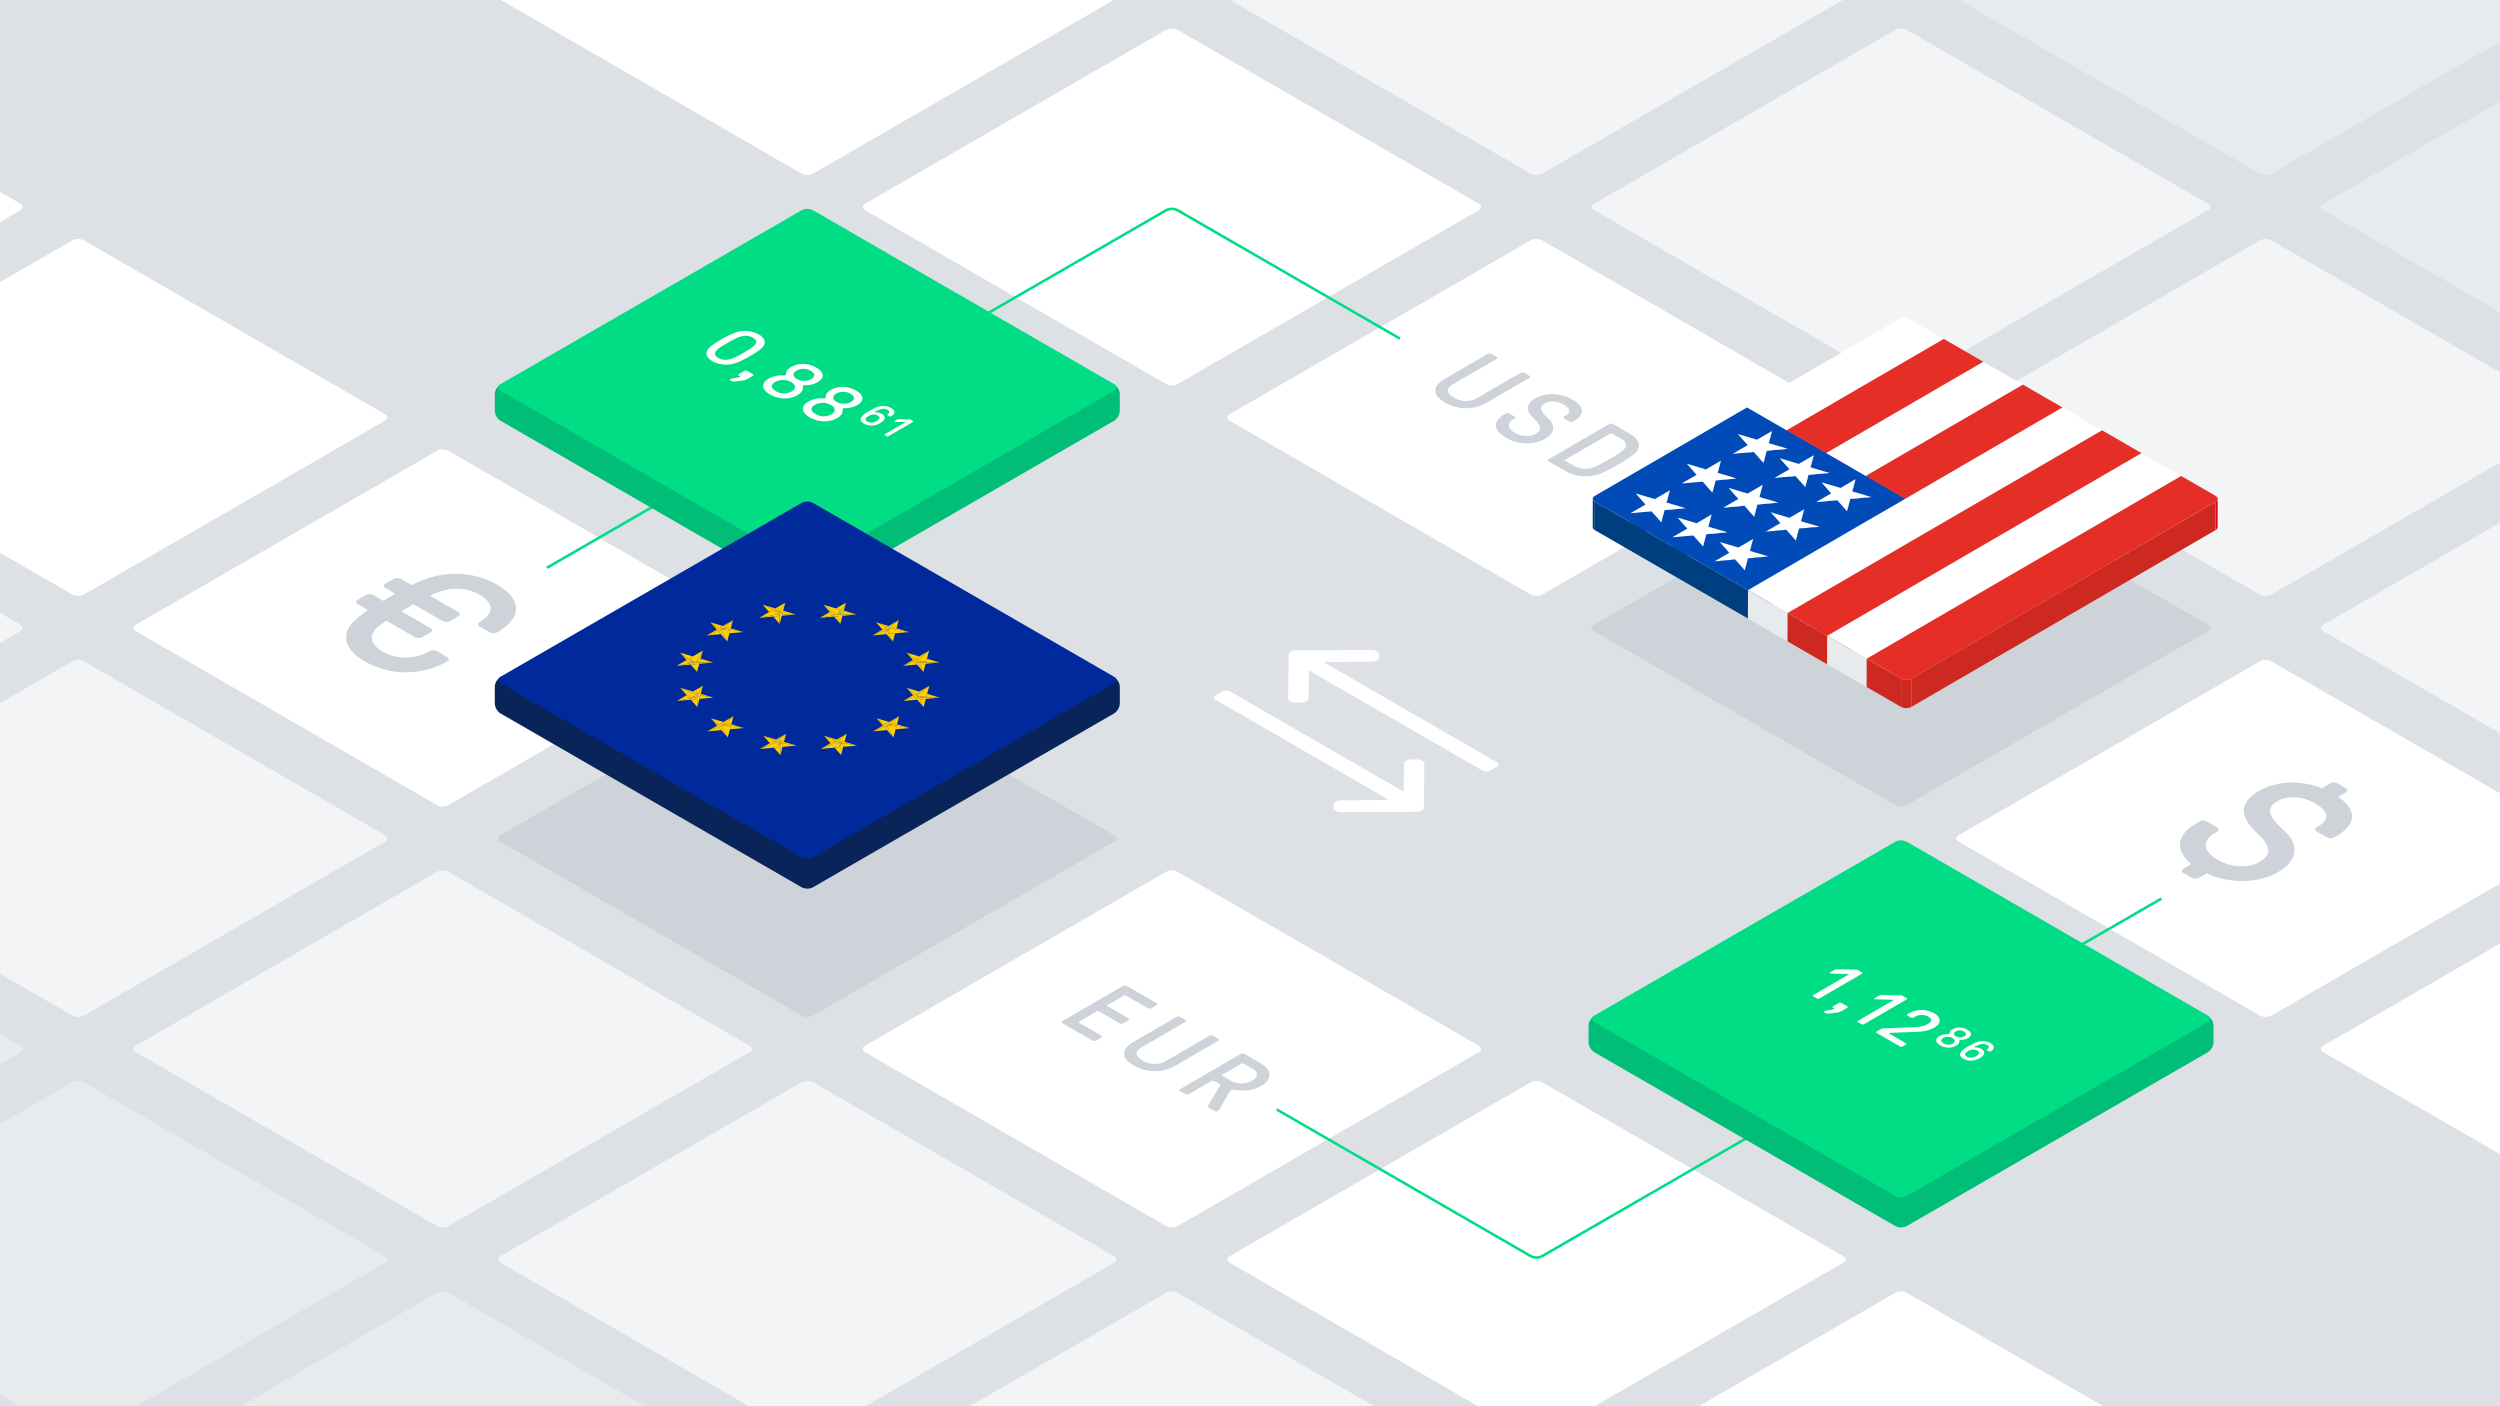 <svg xmlns="http://www.w3.org/2000/svg" xmlns:xlink="http://www.w3.org/1999/xlink" viewBox="0 0 1920 1080" xmlns:v="https://vecta.io/nano"><style><![CDATA[.M{isolation:isolate}.S{fill:#fff}.T{fill:#004bb7}.U{fill:#e8ebee}.V{fill:#e52f26}.W{fill:#dd001d}.X{fill:#cdd3d9}.Y{fill:#ffce00}.Z{fill:#ce2921}]]></style><path d="M0 0h1920v1080H0z" fill="#dde1e5"/><path d="M944.33 323.107c-2.381-1.375-2.381-3.625 0-5l231.34-133.564a9.606 9.606 0 0 1 8.66 0l231.34 133.564c2.382 1.375 2.382 3.625 0 5l-231.34 133.564a9.606 9.606 0 0 1-8.66 0zm-280-161.658c-2.381-1.375-2.381-3.625 0-5L895.67 22.885a9.606 9.606 0 0 1 8.66 0l231.34 133.564c2.382 1.375 2.382 3.625 0 5L904.33 295.013a9.606 9.606 0 0 1-8.66 0zM384.33-.209c-2.381-1.375-2.381-3.625 0-5l231.34-133.564a9.606 9.606 0 0 1 8.66 0L855.67-5.209c2.382 1.375 2.382 3.625 0 5L624.33 133.355a9.606 9.606 0 0 1-8.66 0z" class="S"/><path d="M1224.33,484.765c-2.381-1.375-2.381-3.625,0-5L1455.67,346.2a9.606,9.606,0,0,1,8.66,0l231.34,133.564c2.382,1.375,2.382,3.625,0,5L1464.33,618.329a9.606,9.606,0,0,1-8.66,0Z" class="X"/><path d="M1504.33 646.423c-2.381-1.375-2.381-3.625 0-5l231.34-133.564a9.606 9.606 0 0 1 8.66 0l231.34 133.564c2.382 1.375 2.382 3.625 0 5l-231.34 133.564a9.606 9.606 0 0 1-8.66 0zm280 161.658c-2.381-1.375-2.381-3.625 0-5l231.34-133.564a9.606 9.606 0 0 1 8.66 0l231.34 133.564c2.382 1.375 2.382 3.625 0 5l-231.34 133.564a9.606 9.606 0 0 1-8.66 0z" class="S"/><path d="M1504.33 323.107c-2.381-1.375-2.381-3.625 0-5l231.34-133.564a9.606 9.606 0 0 1 8.66 0l231.34 133.564c2.382 1.375 2.382 3.625 0 5l-231.34 133.564a9.606 9.606 0 0 1-8.66 0zm-280-161.658c-2.381-1.375-2.381-3.625 0-5l231.34-133.564a9.606 9.606 0 0 1 8.66 0l231.34 133.564c2.382 1.375 2.382 3.625 0 5l-231.34 133.564a9.606 9.606 0 0 1-8.66 0zM944.33-.209c-2.381-1.375-2.381-3.625 0-5l231.34-133.564a9.606 9.606 0 0 1 8.66 0L1415.67-5.209c2.382 1.375 2.382 3.625 0 5l-231.34 133.564a9.606 9.606 0 0 1-8.66 0zm840 484.974c-2.381-1.375-2.381-3.625 0-5L2015.67 346.2a9.606 9.606 0 0 1 8.66 0l231.34 133.564c2.382 1.375 2.382 3.625 0 5l-231.34 133.565a9.606 9.606 0 0 1-8.66 0z" fill="#f3f4f6"/><path d="M1784.33 161.449c-2.381-1.375-2.381-3.625 0-5l231.34-133.564a9.606 9.606 0 0 1 8.66 0l231.34 133.564c2.382 1.375 2.382 3.625 0 5l-231.34 133.564a9.606 9.606 0 0 1-8.66 0zm-280-161.658c-2.381-1.375-2.381-3.625 0-5l231.34-133.564a9.606 9.606 0 0 1 8.66 0L1975.67-5.209c2.382 1.375 2.382 3.625 0 5l-231.34 133.564a9.606 9.606 0 0 1-8.66 0z" class="U"/><path d="M384.33,646.423c-2.381-1.375-2.381-3.625,0-5L615.67,507.859a9.606,9.606,0,0,1,8.66,0L855.67,641.423c2.382,1.375,2.382,3.625,0,5L624.33,779.987a9.606,9.606,0,0,1-8.66,0Z" class="X"/><path d="M104.33 484.765c-2.381-1.375-2.381-3.625 0-5L335.67 346.2a9.606 9.606 0 0 1 8.66 0l231.34 133.565c2.382 1.375 2.382 3.625 0 5L344.33 618.329a9.606 9.606 0 0 1-8.66 0zm-280-161.658c-2.381-1.375-2.381-3.625 0-5L55.67 184.543a9.606 9.606 0 0 1 8.66 0l231.34 133.564c2.382 1.375 2.382 3.625 0 5L64.33 456.671a9.606 9.606 0 0 1-8.66 0zm-280-161.658c-2.381-1.375-2.381-3.625 0-5l231.34-133.564a9.606 9.606 0 0 1 8.66 0L15.67 156.449c2.382 1.375 2.382 3.625 0 5l-231.34 133.564a9.606 9.606 0 0 1-8.66 0zm1120 646.632c-2.381-1.375-2.381-3.625 0-5l231.34-133.564a9.606 9.606 0 0 1 8.66 0l231.34 133.564c2.382 1.375 2.382 3.625 0 5L904.33 941.645a9.606 9.606 0 0 1-8.66 0zm280 161.658c-2.381-1.375-2.381-3.625 0-5l231.34-133.564a9.606 9.606 0 0 1 8.66 0l231.34 133.564c2.382 1.375 2.382 3.625 0 5L1184.33 1103.3a9.606 9.606 0 0 1-8.66 0zm280 161.661c-2.381-1.375-2.381-3.625 0-5l231.34-133.564a9.606 9.606 0 0 1 8.66 0l231.34 133.564c2.382 1.375 2.382 3.625 0 5l-231.34 133.564a9.606 9.606 0 0 1-8.66 0z" class="S"/><path d="M104.33 808.081c-2.381-1.375-2.381-3.625 0-5l231.34-133.564a9.606 9.606 0 0 1 8.66 0l231.34 133.564c2.382 1.375 2.382 3.625 0 5L344.33 941.645a9.606 9.606 0 0 1-8.66 0zm-280-161.658c-2.381-1.375-2.381-3.625 0-5L55.67 507.859a9.606 9.606 0 0 1 8.66 0l231.34 133.564c2.382 1.375 2.382 3.625 0 5L64.33 779.987a9.606 9.606 0 0 1-8.66 0zm-280-161.658c-2.381-1.375-2.381-3.625 0-5L-224.33 346.2a9.606 9.606 0 0 1 8.66 0L15.67 479.765c2.382 1.375 2.382 3.625 0 5l-231.34 133.564a9.606 9.606 0 0 1-8.66 0zm840 484.974c-2.381-1.375-2.381-3.625 0-5l231.34-133.564a9.606 9.606 0 0 1 8.66 0l231.34 133.564c2.382 1.375 2.382 3.625 0 5L624.33 1103.3a9.606 9.606 0 0 1-8.66 0zm280 161.661c-2.381-1.375-2.381-3.625 0-5l231.34-133.567a9.606 9.606 0 0 1 8.66 0l231.34 133.567c2.382 1.375 2.382 3.625 0 5l-231.34 133.561a9.606 9.606 0 0 1-8.66 0z" fill="#f3f4f6"/><path d="M-175.67 969.739c-2.381-1.375-2.381-3.625 0-5L55.67 831.175a9.606 9.606 0 0 1 8.66 0l231.34 133.564c2.382 1.375 2.382 3.625 0 5L64.33 1103.3a9.606 9.606 0 0 1-8.66 0zm-280-161.658c-2.381-1.375-2.381-3.625 0-5l231.34-133.564a9.606 9.606 0 0 1 8.66 0L15.67 803.081c2.382 1.375 2.382 3.625 0 5l-231.34 133.564a9.606 9.606 0 0 1-8.66 0zm560 323.319c-2.381-1.375-2.381-3.625 0-5l231.34-133.567a9.606 9.606 0 0 1 8.66 0L575.67 1126.4c2.382 1.375 2.382 3.625 0 5l-231.34 133.561a9.606 9.606 0 0 1-8.66 0z" class="U"/><path d="M-455.67,1131.4c-2.381-1.375-2.381-3.625,0-5l231.34-133.564a9.606,9.606,0,0,1,8.66,0L15.67,1126.4c2.382,1.375,2.382,3.625,0,5l-231.34,133.564a9.606,9.606,0,0,1-8.66,0Z" fill="#e2e6e9"/><path d="M888.2 770.406a.866.866 0 0 1 .009 1.636l-3.875 2.253a3.13 3.13 0 0 1-2.832 0l-16.888-9.75a1.443 1.443 0 0 0-1.412 0l-12.687 7.373c-.425.247-.423.571.005.818l16.1 9.3a.868.868 0 0 1 .016 1.64l-3.876 2.253a3.133 3.133 0 0 1-2.838 0l-16.1-9.3a1.438 1.438 0 0 0-1.412 0l-13.75 7.991c-.419.243-.423.571 0 .818l17.027 9.831a.866.866 0 0 1 .01 1.637l-3.876 2.252a3.127 3.127 0 0 1-2.826 0l-23.055-13.31a.868.868 0 0 1-.015-1.641l46.521-27.035a3.133 3.133 0 0 1 2.832 0zm56.374 67.66l-8.4 14.417a2.136 2.136 0 0 1-.842.822 2.745 2.745 0 0 1-2.692-.085l-4.329-2.5c-.919-.531-.853-1.147-.569-1.637l9.244-15.239c.207-.365.275-.818-.5-1.268l-4.329-2.5a1.45 1.45 0 0 0-1.413 0l-17.621 10.24a3.125 3.125 0 0 1-2.825 0l-3.9-2.252a.866.866 0 0 1-.01-1.637l46.512-27.033a3.133 3.133 0 0 1 2.826 0l12.769 7.373c8.23 4.751 8.984 12.043.1 17.207-6.058 3.52-13.131 4.1-20 3.071a5.43 5.43 0 0 0-3.175.121 2.191 2.191 0 0 0-.846.9zm1.018-7.988a16.669 16.669 0 0 0 16.049-.118c5.151-2.993 4.486-6.8.158-9.3l-6.743-3.893a1.448 1.448 0 0 0-1.412 0l-14.8 8.6c-.425.247-.417.575 0 .818l6.742 3.893m-10.072-32.354a.866.866 0 0 1 .009 1.637l-32.566 18.925a31.86 31.86 0 0 1-32.029.122c-9.864-5.7-10.468-12.408.106-18.553L903.6 780.93a3.125 3.125 0 0 1 2.825 0l3.9 2.252a.867.867 0 0 1 .01 1.637l-33.27 19.334c-6.343 3.686-4.77 7.291.554 10.366a17.529 17.529 0 0 0 17.891.283l33.27-19.334a3.127 3.127 0 0 1 2.832 0zm322.006-451.845c-1.967 3.281-8.024 6.964-14.583 10.775s-12.9 7.332-18.547 8.479a32.041 32.041 0 0 1-21.872-3.237l-13.127-7.578a.866.866 0 0 1-.009-1.637l46.52-27.035a3.127 3.127 0 0 1 2.826 0l13.127 7.579c6.385 3.686 8.18 8.397 5.665 12.654zm-36.62 13.887c3.885-.7 9.873-4.1 15.087-7.126s11.069-6.513 12.259-8.766c1.322-2.5-.316-5.164-3.08-6.76l-7.094-4.1a1.448 1.448 0 0 0-1.412 0l-34.539 20.072c-.425.247-.423.571.005.818l7.093 4.1a18.433 18.433 0 0 0 11.681 1.762m-13.168-52.838c9.079 5.241 9.6 11.43 1.288 16.263l-.913.531a3.127 3.127 0 0 1-2.826 0l-3.9-2.252a.868.868 0 0 1-.015-1.641l.913-.53c4.231-2.459 3.653-5.651-1.385-8.56s-10.626-3.2-14.648-.859c-4.364 2.536-3.717 5.526 2.756 11.387 5.968 5.408 4.94 11.508-2.387 15.766-8.461 4.917-20.695 4.549-30.061-.859-9.718-5.61-10.254-12.695-1.3-17.9l1.129-.657a3.142 3.142 0 0 1 2.832 0l3.972 2.293a.87.87 0 0 1 .009 1.644l-1.129.656c-4.789 2.783-4.27 6.919 1.259 10.111 5.185 2.993 11.754 3.362 16.055.863 4.865-2.828 4.56-6.105-1.05-11.306-6.467-5.939-6.855-11.468.827-15.932 8.387-4.876 19.842-4.057 28.574.982zm-33.202-18.347a.866.866 0 0 1 .009 1.637l-32.559 18.922a31.862 31.862 0 0 1-32.035.125c-9.858-5.691-10.462-12.411.112-18.556l32.559-18.922a3.127 3.127 0 0 1 2.826 0l3.9 2.252a.868.868 0 0 1 .015 1.641l-33.269 19.334c-6.344 3.686-4.764 7.288.554 10.358a17.524 17.524 0 0 0 17.891.292l33.27-19.335a3.125 3.125 0 0 1 2.825 0zm627.084 316.741c1.565.9 1.573 2.377.019 3.28l-5.779 3.359c14.336 9.908 13.973 21.132-1.39 30.061l-1.833 1.065a6.257 6.257 0 0 1-5.651 0l-7.8-4.5c-1.564-.9-1.573-2.377-.025-3.277l1.833-1.065c8.456-4.914 7.293-11.3-2.782-17.119s-21.253-6.392-29.283-1.725c-8.741 5.08-7.428 11.063 5.5 22.777 11.936 10.808 9.879 23.017-4.78 31.536-15.363 8.928-36.992 9.175-54.857.984l-5.919 3.44a6.258 6.258 0 0 1-5.663 0l-6.385-3.686c-1.986-1.147-1.141-2.621-.012-3.278l6.2-3.6c-12.786-10.321-11.72-22.279 3.928-31.373l2.258-1.313a6.245 6.245 0 0 1 5.651 0l7.943 4.586c1.564.9 1.572 2.377.025 3.277l-2.258 1.312c-9.585 5.57-8.546 13.842 2.519 20.23 10.356 5.979 23.514 6.72 32.109 1.725 9.731-5.655 9.121-12.209-2.112-22.611-12.929-11.881-13.7-22.936 1.666-31.864 14.094-8.19 32.479-8.356 48.493-2.212l6.343-3.686a6.26 6.26 0 0 1 5.658 0zM381.509 448.879c19.3 11.143 20.08 25.313.061 36.947a6.2 6.2 0 0 1-5.372-.162l-7.942-4.586c-1.565-.9-1.573-2.378-.019-3.281 11.557-6.716 11.086-14.66-.125-21.133-7.375-4.257-16.851-5.488-25.617-3.686a58.561 58.561 0 0 0-12.269 4.5l21.707 12.533c1.558.9 1.567 2.374.013 3.277l-6.344 3.686a6.251 6.251 0 0 1-5.651 0l-22.416-12.942-9.306 5.408 22.417 12.942c1.558.9 1.566 2.374.018 3.273l-6.343 3.686a6.251 6.251 0 0 1-5.657 0l-22-12.7c-4.646 3.2-8.308 6.145-9.707 8.6-3.077 5.08-.927 10.569 6.447 14.826a36.116 36.116 0 0 0 36.491 0 6.26 6.26 0 0 1 5.658 0l7.942 4.585c1.417.819 1.706 2.293.3 3.111a63.8 63.8 0 0 1-63.779.082c-14.187-8.191-16.788-18.018-11.882-26.128 2.66-4.5 8.007-8.766 14.486-13.189l-7.942-4.586c-1.565-.9-1.566-2.374-.012-3.277l6.343-3.686a6.242 6.242 0 0 1 5.651 0l7.662 4.423 9.305-5.408-7.662-4.423c-1.564-.9-1.566-2.374-.018-3.273l6.343-3.687a6.247 6.247 0 0 1 5.658 0l8.229 4.751a80.045 80.045 0 0 1 20.178-7.288c13.986-2.857 30.967-1.386 45.154 6.805z" class="X"/><path d="M980.439 852.023l195.231 112.716a9.606 9.606 0 0 0 8.66 0L1660 690.111m-584.774-429.996l-170.9-98.666a9.606 9.606 0 0 0-8.66 0L420 436.077" fill="none" stroke="#00dd84" stroke-miterlimit="10" stroke-width="2"/><path d="M384.33,323.107a9.608,9.608,0,0,1-4.33-7.5V302.513a8.712,8.712,0,0,1,4.506-7.168L615.494,184.211a11.794,11.794,0,0,1,9.012,0L855.494,295.345A8.71,8.71,0,0,1,860,302.513v13.094a9.605,9.605,0,0,1-4.33,7.5L624.33,456.671a9.606,9.606,0,0,1-8.66,0Z" fill="#00be78"/><path d="M384.33,300.013c-2.381-1.375-2.381-3.625,0-5L615.67,161.449a9.606,9.606,0,0,1,8.66,0L855.67,295.013c2.382,1.375,2.382,3.625,0,5L624.33,433.577a9.606,9.606,0,0,1-8.66,0Z" fill="#00dd84"/><path d="M647.075 314.3c.51 2.522-.915 4.9-4.067 6.735-6.172 3.587-14.389 3.413-21.093-.457s-7.081-8.718-.96-12.275a20.827 20.827 0 0 1 11.92-2.319c.694.055 1.283-.287 1.23-.663-.165-2.264 1.16-4.24 3.926-5.847 5.677-3.3 13.2-3.122 19.406.461s6.536 7.94.859 11.239a19.01 19.01 0 0 1-10.087 2.289c-.745-.03-1.232.371-1.134.837zm-20.775 3.663a12.062 12.062 0 0 0 12.227.2c3.507-2.039 3.338-4.936-.384-7.085a12.7 12.7 0 0 0-12.232-.2c-3.7 2.149-3.582 4.788.389 7.081m26.845-15.541a10.9 10.9 0 0 0-10.94-.144c-3.159 1.836-3.043 4.416.284 6.337a11.332 11.332 0 0 0 10.94.143c3.305-1.92 3.189-4.331-.284-6.336m-36.563-5.728c.51 2.521-.915 4.9-4.067 6.735-6.172 3.586-14.389 3.413-21.093-.457s-7.075-8.714-.953-12.272a20.8 20.8 0 0 1 11.912-2.322c.694.055 1.284-.288 1.238-.66-.166-2.263 1.16-4.239 3.925-5.846 5.677-3.3 13.194-3.126 19.4.457s6.536 7.94.859 11.239a19 19 0 0 1-10.081 2.293c-.744-.026-1.238.372-1.14.833zm-20.764 3.672a12.051 12.051 0 0 0 12.22.2c3.507-2.039 3.345-4.933-.378-7.082a12.7 12.7 0 0 0-12.232-.2c-3.7 2.149-3.588 4.785.39 7.082m26.838-15.545a10.9 10.9 0 0 0-10.94-.144c-3.159 1.836-3.043 4.416.283 6.337a11.324 11.324 0 0 0 10.941.143c3.3-1.92 3.2-4.327-.284-6.336m-35.745-20.123c-1.176 2.525-4.629 5.161-10.9 8.8s-10.806 5.651-15.155 6.336a22 22 0 0 1-13.684-2.411c-3.818-2.2-5.426-5.3-4.2-7.914 1.17-2.521 4.623-5.157 10.89-8.8s10.762-5.677 15.162-6.34a22.429 22.429 0 0 1 13.67 2.41c3.829 2.213 5.437 5.309 4.217 7.919zM559.5 276.077c3.115-.605 5.781-1.806 11.8-5.305s8.086-5.046 9.12-6.852c.983-1.718.128-3.24-2.158-4.56a11.08 11.08 0 0 0-7.873-1.231c-3.121.6-5.781 1.806-11.8 5.3s-8.092 5.043-9.119 6.853c-.984 1.718-.129 3.24 2.151 4.556a11.081 11.081 0 0 0 7.879 1.235m18.82 11.327a.606.606 0 0 1 0 1.146l-4.44 2.581a9.735 9.735 0 0 1-4.047 1.205l-6.035.689a3.211 3.211 0 0 1-2.032-.32l-.69-.4c-.7-.4-.609-.859-.064-1.176a2.374 2.374 0 0 1 .794-.284l6.281-1.18c.541-.084.494-.457.194-.63l-.843-.487a.606.606 0 0 1-.013-1.146l4.441-2.58a2.19 2.19 0 0 1 1.985 0zm122.816 35.982c.32.184.328.482.01.667l-18.991 11.036a1.268 1.268 0 0 1-1.152 0l-1.532-.885c-.319-.184-.327-.483-.01-.667l15.794-9.179c.11-.064.092-.135.017-.178a.34.34 0 0 0-.164-.039l-7.791-.2a.863.863 0 0 1-.395-.1c-.188-.109-.219-.283-.009-.406l1.751-1.017a2.526 2.526 0 0 1 1.271-.369l8.573.115a1.891 1.891 0 0 1 .834.188zM677.33 317.9c3.218 1.858 2.737 4.652-1.234 6.96-4.2 2.44-8.9 2.591-12.636.435-2.49-1.438-3.135-3.045-1.937-4.917.89-1.353 2.822-2.876 5.727-4.564 4.111-2.389 6.669-3.476 9.124-3.859a12.973 12.973 0 0 1 7.975 1.4c3.416 1.972 3.4 4.4-.053 6.407a1.268 1.268 0 0 1-1.152 0l-1.507-.87a.366.366 0 0 1-.01-.667c1.877-1.319 1.9-2.337.128-3.358a6.5 6.5 0 0 0-4.593-.719 15.373 15.373 0 0 0-5.269 2.19c-.181.105-.2.223-.09.287a.57.57 0 0 0 .321.045 9.143 9.143 0 0 1 5.206 1.23zm-11.225 5.858c2.024 1.168 4.683 1 7.239-.487s2.841-2.96.76-4.161-4.626-1.04-7.189.449-2.84 3.027-.81 4.2" class="S"/><path d="M1224.33,808.081a9.608,9.608,0,0,1-4.33-7.5V787.487a8.714,8.714,0,0,1,4.506-7.168l230.988-111.134a11.8,11.8,0,0,1,9.012,0l230.988,111.134a8.711,8.711,0,0,1,4.506,7.168v13.094a9.605,9.605,0,0,1-4.33,7.5L1464.33,941.645a9.606,9.606,0,0,1-8.66,0Z" fill="#00be78"/><path d="M1224.33,784.987c-2.381-1.375-2.381-3.625,0-5l231.34-133.564a9.606,9.606,0,0,1,8.66,0l231.34,133.564c2.382,1.375,2.382,3.625,0,5L1464.33,918.551a9.606,9.606,0,0,1-8.66,0Z" fill="#00dd84"/><path d="M1429.9 746.728a.608.608 0 0 1 .006 1.15l-32.571 18.922a2.187 2.187 0 0 1-1.979 0l-2.63-1.519a.606.606 0 0 1-.013-1.146l27.091-15.744c.188-.11.155-.231.027-.3a.59.59 0 0 0-.277-.069l-13.372-.342a1.483 1.483 0 0 1-.68-.17c-.321-.185-.374-.483-.012-.693l3.006-1.747a4.321 4.321 0 0 1 2.18-.631l14.7.2a3.2 3.2 0 0 1 1.44.317zm-11.25 26.091a.608.608 0 0 1 .007 1.15l-4.441 2.581a9.671 9.671 0 0 1-4.053 1.2l-6.035.69a3.221 3.221 0 0 1-2.026-.317l-.7-.4c-.7-.4-.6-.859-.057-1.172a2.326 2.326 0 0 1 .787-.288l6.281-1.179c.547-.082.494-.458.194-.631l-.843-.486a.605.605 0 0 1-.006-1.143l4.44-2.581a2.187 2.187 0 0 1 1.979 0zm103.083 32.848c3.218 1.857 2.737 4.651-1.227 6.955-4.206 2.444-8.914 2.592-12.643.439-2.5-1.441-3.135-3.045-1.937-4.917.89-1.353 2.816-2.879 5.721-4.568 4.111-2.388 6.676-3.472 9.123-3.859a13.013 13.013 0 0 1 7.982 1.4c3.416 1.972 3.4 4.394-.059 6.4a1.253 1.253 0 0 1-1.146 0l-1.506-.87a.364.364 0 0 1-.01-.667c1.869-1.323 1.9-2.344.133-3.362a6.527 6.527 0 0 0-4.592-.718 15.421 15.421 0 0 0-5.276 2.193c-.181.105-.2.223-.089.287a.565.565 0 0 0 .32.045 9.136 9.136 0 0 1 5.206 1.242zm-11.218 5.853c2.024 1.169 4.676 1 7.239-.486s2.835-2.957.753-4.158-4.626-1.04-7.182.446-2.841 3.026-.81 4.2m-5.734-12.373c.3 1.475-.531 2.861-2.371 3.93a12.43 12.43 0 0 1-12.3-.266c-3.908-2.255-4.121-5.083-.556-7.154a12.126 12.126 0 0 1 6.942-1.357c.407.037.756-.166.723-.383-.1-1.32.68-2.474 2.291-3.41a11.408 11.408 0 0 1 11.317.265c3.62 2.09 3.806 4.63.5 6.554a11.072 11.072 0 0 1-5.879 1.338c-.434-.014-.719.218-.667.483zm-12.105 2.138a7.028 7.028 0 0 0 7.129.118c2.042-1.187 1.95-2.871-.227-4.128a7.4 7.4 0 0 0-7.128-.118c-2.157 1.253-2.085 2.794.226 4.128m15.649-9.057a6.356 6.356 0 0 0-6.383-.084c-1.84 1.069-1.774 2.576.167 3.7a6.607 6.607 0 0 0 6.377.081c1.928-1.121 1.863-2.525-.161-3.694m-22.912-14.025c5.612 3.24 5.681 7.741.157 10.952-3.7 2.153-7.709 3.1-14.243 3.329l-19.7.744c-.738.03-.984.4-.486.69l12.514 7.224c.645.373.647.771 0 1.147l-2.417 1.4a1.944 1.944 0 0 1-1.972 0l-17.98-10.38a.606.606 0 0 1-.006-1.143l3.21-1.865a3.209 3.209 0 0 1 1.677-.457l23.9-1.006c4.8-.2 7.867-.889 10.48-2.408 3.261-1.894 3.389-3.929.414-5.647a10.659 10.659 0 0 0-10.69.28l-.742.432a2.187 2.187 0 0 1-1.979 0l-2.586-1.493c-.594-.342-.6-.8 0-1.146l1.23-.715a19.81 19.81 0 0 1 19.219.062zm-21.252-11.696a.606.606 0 0 1 0 1.146l-32.561 18.925a2.182 2.182 0 0 1-1.972 0l-2.637-1.522a.605.605 0 0 1-.007-1.143l27.092-15.744c.188-.109.151-.232.024-.3a.563.563 0 0 0-.274-.067l-13.373-.343a1.49 1.49 0 0 1-.68-.169c-.321-.186-.373-.483-.012-.693l3.007-1.748a4.37 4.37 0 0 1 2.173-.634l14.708.2a3.2 3.2 0 0 1 1.433.313zM989.3 536.208l.4-33.36c-.011-1.865 2.6-3.38 5.823-3.384l57.6-.354a8.479 8.479 0 0 1 4.155 1 2.981 2.981 0 0 1 1.738 2.4l.019 2.267c0 1.873-2.609 3.388-5.842 3.395l-36.8.321 133.385 77.007c1.532.885 1.541 2.323.018 3.207l-5.525 3.211a6.1 6.1 0 0 1-5.536 0L1005.3 514.88l-.344 21.4c-.008 1.884-2.634 3.388-5.861 3.377l-3.908-.015a8.484 8.484 0 0 1-4.142-1 2.967 2.967 0 0 1-1.745-2.434zm104.212 83.813c0 1.869-2.6 3.384-5.823 3.384l-57.6.354a8.467 8.467 0 0 1-4.174-.994 2.956 2.956 0 0 1-1.732-2.415l-.026-2.264c0-1.872 2.61-3.387 5.843-3.395l36.8-.32-133.386-77.009c-1.532-.884-1.54-2.322-.011-3.21l5.524-3.211a6.112 6.112 0 0 1 5.543 0l133.459 77.053.338-21.395c.021-1.884 2.647-3.388 5.867-3.373l3.895.015a8.442 8.442 0 0 1 4.138.994 2.957 2.957 0 0 1 1.736 2.434z" class="S"/><path d="M615.67,681.438a9.606,9.606,0,0,0,8.66,0L855.67,547.874a9.605,9.605,0,0,0,4.33-7.5V527.28a8.708,8.708,0,0,0-4.506-7.167L624.506,408.978a11.8,11.8,0,0,0-9.012,0L384.506,520.113A8.712,8.712,0,0,0,380,527.281v13.093a9.608,9.608,0,0,0,4.33,7.5Z" fill="#082458"/><path d="M615.67,658.344a9.606,9.606,0,0,0,8.66,0L855.67,524.78c2.382-1.375,2.382-3.625,0-5L624.33,386.216a9.606,9.606,0,0,0-8.66,0L384.33,519.781c-2.381,1.375-2.381,3.625,0,5Z" fill="#002a9c"/><g class="Y"><path d="M560.803 484.053l-.628 2.344-1.669 6.233-5.105-9.259.43.039 6.972.643zm10.135 1.353l-12.604-2.306-.003-.184-.383.114-1.447-.265-.019-.069 1.075-1.226 13.381 3.936zm74.834 86.551l.297.171-.292.056-1.183.229-.375-1.353 1.553.897zm66.119-66.047l9.733 2.865-13.21-.055.391-.688 2.457.224.629-2.346z"/><g class="M"><path d="M599.119 468.362l-1.073 1.228-.109.032-1.213-.518-.069-.246-.258.107-10.659-4.551 13.381 3.948z"/><path d="M596.949 469.914l-.225-.81 1.213.518-.988.292zm52.773-7.092l-4.13 7.256-1.009-.43 1.123-1.287-3.661-1.077 7.677-4.462zm-59.008 7.218l-4.976-5.626 10.658 4.55-1.018.423-1.776-1.025-2.888 1.678zm4.746-2.758l7.684-4.465-4.138 7.261-.406-.173-.009-.476-.545.161 1.072-1.228-3.658-1.08z"/><path d="M599.006 470.078l.254.109-.38.112-.158.046-.114-.01-.008-.43.406.173z"/><path d="M598.88 470.299l-.033.058-.125-.012.158-.046z"/><path d="M603.144 462.817l-2.071 7.743-2.226-.203.034-.058.379-.112-.254-.108 4.138-7.262zm42.448 7.261l.255.109-.38.112-1.957.578 1.073-1.229 1.009.43z"/><path d="M644.196 470.675l1.271-.376-.475.835-.796-.459z"/><path d="M649.722 462.822l-1.669 6.231-.628 2.347-2.344-.214-.089-.052.475-.835.38-.112-.255-.109 4.13-7.256zm-51.114 7.513l.018.927-1.552-.896-.125-.452 1.642-.485.017.906z"/><path d="M648.053 469.053l9.733 2.865-13.209-.055.158-.278.777-.15-.431-.249 2.344.214.628-2.347zm-36.855 2.866l-10.475-.048.351-1.311.401-1.503 9.723 2.862zm26.101-1.877l-4.984-5.622 9.075 7.083-2.216.654-1.875-2.115z"/><path d="M645.706 468.362l-3.38 3.871-.188-.146-9.822-7.667 13.39 3.942z"/><path d="M645.081 471.186l.431.249-2.994.578.992-1.136.686-.202.796.459.089.052zm-1.016.675l-.022-.077.135.077h-.113z"/><path d="M657.786 471.918l-14.81 1.365 1.089-1.422.113.001.301.173.097-.172 13.21.055zm-18.612.239l2.216-.654.748.584-12.523 2.42 7.684-4.465 1.875 2.115zm-41.724-.438l.397 1.43-4.051.37-10.759.983 14.413-2.783z"/><path d="M598.925 471.435l-15.888 3.067 10.565-6.14 3.472 2.004 1.851 1.069zm43.236 1.917l3.193 5.791-4.977-5.627 1.784-.164zm40.306 7.424l-1.272.74-8.457-3.603 9.729 2.863zm2.341.687l-1.124 1.287-1.183-.216 7.643-6.219-1.668 6.228-3.668-1.08zm-123.593 1.083l-3.658-1.076-1.075 1.226-.097-.346-.658.273-.486-.089 7.643-6.219-1.669 6.231zm-9.547 2.346l1.87 2.117-10.762.991 10.723-4.452.379.689-2.21.655z"/><path d="M555.12 482.876l-1.289.534-.43-.039.098.178-10.723 4.452 10.576-6.146 1.768 1.021z"/><path d="M562.884 476.315l-7.643 6.219-.305-.055.069.248-.06.048-1.593-.92-1.034.6 10.566-6.14z"/><path d="M555.207 480.777l-3.475 2.019-6.254-4.883 9.729 2.864zm-.271 1.702l.305.055.486.089-.607.252-.088-.05-.027-.099-.069-.247zm126.259-.963l-.583.338-2.891 1.68-4.983-5.621 8.457 3.603zm.065 1.909l.085.049-.433.352-.251-.456.431.04.168.015z"/><path d="M545.478 477.913l6.254 4.883-1.271.739-4.983-5.622zm11.202 5.492l-.687.205-2.162-.2 2.554-1.06.097.346.019.069.179.64z"/><path d="M558.334 483.1l.013.726-2.354-.216.687-.205 1.651-.489.003.184zm122.83 1.182l1.095.1-.637.73-.458-.83z"/><path d="M688.476 482.543l9.722 2.862-14.514-2.655 1.124-1.287 3.668 1.08zm-130.142.557l12.604 2.306-10.762.991.627-2.344-2.456-.227-.013-.726z"/><path d="M698.198 485.405l-14.81 1.365-1.192-4.292.305.056 15.697 2.871zm-19.28-.519l1.877 2.123-10.758.991 10.722-4.452.153.278-.478.389.576.053-2.092.618z"/><path d="M680.612 481.854l-1.033.601 1.595.921-.082.034-.431-.04.098.178L670.037 488l10.575-6.146zm6.824 4.543l-1.669 6.233-4.022-7.294 1.246.006.397 1.427 4.048-.372z"/><path d="M681.164 484.282l.458.83-.195.223.318.002 4.021 7.293-6.848-7.744 2.092-.618.154.014zm21.83 21.537l1.766 1.019-.725.591-7.882-6.152 9.729 2.863-2.888 1.679z"/><path d="M529.146 505.82l1.777 1.026-.724.59-7.883-6.164 9.721 2.868-2.891 1.68zm184.413-6.141l-1.669 6.231-.628 2.346-7.413-.676.186-.151 9.524-7.75z"/><path d="M530.199 507.436l.724-.59 1.686.973-.765-.071-1.822-.167.177-.145zm174.929.953l.1-.029.446.349-.503-.002-.319-.002.195-.223.081-.093zm1.365.323l.507-.58 1.016.586-1.523-.006zm-168.44-2.798l-.629 2.349-2.467-.228 4.764-8.361-1.668 6.24z"/><path d="M530.432 507.618l1.412.13-.505.579-.907-.709zm177.982 1.102l-.098.172-.3-.174-1.56-.9 2.349.214-.391.688z"/><path d="M696.153 501.277l7.882 6.152-.186.151.43.039.949.741-.1.029-.114.034-2.001.591-6.86-7.737zm-164.309 6.471l.765.071 1.551.895-3.145-.014.272-.312.052-.061.505-.579zm6.209-1.834l9.722 2.862-13.206-.06.388-.681 2.467.228.629-2.349z"/><path d="M539.721 499.674l-5.253 9.219-.308-.179-5.014-2.894 10.575-6.146zm-17.406 1.598l7.884 6.164-.177.145.41.038.907.709-.053.06-2.122.627-6.849-7.743zm10.193 7.598l-.193.221-.188-.148-.307-.239.755.003.018.065-.085.098zm189.115-.095l-14.81 1.365-.378-1.362.058-.066 1.523.006.3.174.098-.172 13.209.055z"/><path d="M532.593 508.772l.022.077-.107.021.085-.098z"/><path d="M547.776 508.776l-14.801 1.359-.4-1.428 1.585.007.308.179.101-.177 13.207.06zm153.36-1.878l.827.932-8.511 3.534 7.684-4.466z"/><path d="M701.963 507.83l2.252 2.543-10.763.991 8.511-3.534zm-170.948.87l.805.004.307.239-12.513 2.416 7.677-4.462 1.873 2.118 2.123-.627-.272.312zm6.008 1.063l-1.669 6.232-.116-6.068 1.785-.164z"/><path d="M535.238 509.927l.116 6.068-4.98-5.619 4.05-.37.814-.079zm170.799 21.197l7.684-4.466-8.807 7.167-1.768-1.021 2.891-1.68zm-170.179 1.074l-1.123 1.287-12.268-5.228 13.391 3.941z"/><path d="M539.873 526.659l-4.129 7.256-1.009-.43 1.123-1.287-3.662-1.077 7.677-4.462zm166.714 9.105l-.272.311-.502-.392-1.388-1.086 2.174.201.553.319-.565.647z"/><path d="M713.721 526.658l-2.307 8.583-7.403-.682.179-.145 9.531-7.756zm-7.067 9.029l.498-.57.999.577-1.497-.007z"/><path d="M708.558 535.696l-.1.175-.307-.177-1.552-.896 2.348.216-.389.682zm-173.203-.603l.309.178-.304.059-.474.091.234-.409.113.01.122.071zm-2.686.757l.645-.738.796.46-1.441.278z"/><path d="M534.886 535.421l-.256.451-1.316-.76.347-.398 1.957-.578-.498.876-.234.409z"/><path d="M535.999 534.024l-.381.112-6.292 1.859-6.859-7.738 13.532 5.767zm11.928 1.737l-10.752.987.628-2.345.124-.476 10 1.834zm154.188-.947l1.049 1.186 1.206 1.356-10.756.988 8.501-3.53z"/><path d="M701.291 533.882l.824.932-8.501 3.53 7.677-4.462zm-167.096 1.739l.381 1.359-14.81 1.364 12.523-2.42.188.146.192-.22 1.441-.278.085.049zm170.968-.212l.03.054-.189.216.309.001 4.041 7.299-6.188-6.98 1.997-.59zm-16.273 20.85l-3.657-1.076-1.076 1.227-.097-.347-.658.274-.486-.089 7.643-6.219-1.669 6.23z"/><path d="M682.882 554.49l-3.475 2.019-6.254-4.883 9.729 2.864zm-.271 1.702l.305.056.486.089-.607.252-.088-.051-.027-.098-.069-.248zm-120.981.066l-3.667-1.08-1.069 1.223-.094-.337-.658.273-.486-.089 7.643-6.219-1.669 6.229z"/><path d="M555.351 556.192l.305.056.486.089-.607.252-.088-.051-.028-.098-.068-.248z"/><path d="M563.299 550.029l-7.643 6.219-.305-.055.069.247-.06.049-1.593-.92-1.034.6 10.566-6.14z"/><path d="M555.622 554.491l-3.475 2.019-6.254-4.883 9.729 2.864zm128.734 2.628l-.18-.641 1.447.265-1.267.376z"/><path d="M684.356 557.119l-.688.204-2.161-.199 2.553-1.061.296 1.056zm-127.261-.002l-.179-.638 1.446.264-1.267.374z"/><path d="M686.009 556.813l.013.727-2.354-.217 1.955-.58.383-.114.003.184zm-140.116-5.186l6.254 4.883-1.271.739-4.983-5.622zm11.202 5.49l-.696.206-2.153-.199 2.554-1.06.094.337.022.078.179.638z"/><path d="M558.749 556.814l.013.726-2.363-.217.696-.206 1.651-.487.003.184zm139.864 2.305l-12.604-2.305-.003-.185-.383.114-1.447-.265-.019-.068 1.076-1.227 13.38 3.936z"/><path d="M686.009 556.813l12.604 2.306-10.762.991.628-2.344-2.457-.226-.013-.727zm-127.26.001l12.604 2.305-10.763.992.628-2.344-2.456-.227-.013-.726zm124.046-.225l-1.288.535-.431-.04.098.178-10.722 4.452 7.684-4.466 1.271-.739.587-.34 1.033-.601 1.594.92.086.05.088.051z"/><path d="M679.343 558.606l1.87 2.116-10.761.992 10.722-4.452.379.688-2.21.656zm-127.27-.005l1.877 2.122-10.759.991 10.723-4.452.376.684-2.217.655z"/><path d="M688.479 557.766l-.628 2.345-1.67 6.232-5.105-9.259.431.04 6.972.642z"/><path d="M681.553 557.95l4.628 8.393-6.838-7.737 2.21-.656zm-120.335-.183l-.628 2.344-1.669 6.233-5.105-9.259.43.039 6.972.643z"/><path d="M554.29 557.946l4.631 8.398-6.848-7.743 2.217-.655zm96.009 5.57l-6.073 4.941-1.612-.476 7.685-4.465zm-46.588 0l-6.066 4.936-1.611-.475 7.677-4.461z"/><path d="M599.695 569.055l-1.123 1.287-1.293-.552-.067-.239-.251.104-10.656-4.541 13.39 3.941z"/><path d="M603.711 563.516l-1.669 6.233-4.397-1.297 6.066-4.936zm42.562 5.545l-1.123 1.285-1.282-.547-.069-.248-.26.108-10.646-4.546 13.38 3.948z"/><path d="M599.158 570.128l.003.178.006.289-.595-.254.048-.054.167-.05.371-.109zm38.71.611l-4.975-5.626 10.646 4.545-1.016.422-1.766-1.019-2.889 1.678zm-46.58-.004l-4.983-5.621 10.656 4.541-1.014.421-1.768-1.021-2.891 1.68zm54.457-.135l.669.286-1.652.488-.543-.314-.351-1.261 1.877.801z"/><path d="M599.167 570.595l.67.285-.661.195-.991.293-.553-.319-.353-1.259 1.888.805z"/><path d="M599.176 571.075l.017.875-1.008-.582.991-.293z"/><path d="M599.193 571.95l.308.178-.304.059-1.182.228-.383-1.366 1.561.901zm59.16.668l-12.614-2.311-.004-.185-.384.114-.09-.016 1.011-1.158 12.081 3.556z"/><path d="M645.739 570.307l12.613 2.31-10.759.983.625-2.347-2.328-.212.524-.155-.669-.286-.006-.293zm-44.098.952l-2.298 8.578-.146-7.65.304-.059-.308-.178-.017-.875.112-.033 2.353.217z"/><path d="M599.161 570.306l12.604 2.312-10.753.987.629-2.346-2.354-.217.55-.162-.67-.285-.006-.289zm38.707.433l2.889-1.678 1.766 1.019-12.332 5.121 7.677-4.462z"/><path d="M643.799 569.551l.069.248 1.123 4.043-14.8 1.359 13.608-5.65zm-52.511 1.184l2.891-1.68 1.768 1.021-12.344 5.125 7.685-4.466z"/><path d="M597.212 569.551l1.202 4.286-14.81 1.364 13.608-5.65zm48.719 10.285l-4.984-5.623 4.044-.371-.397-1.429 1.183-.229.154 7.652zm-48.982-109.922l.125.452-1.696-.979 1.018-.423.259-.107.069.247.225.81zm47.628 1.949l-.098.172-.301-.174-.135-.077-.017-.062.709-.137-.158.278z"/><path d="M611.198 471.919l-10.752.987.277-1.035 10.475.048zm32.828-.197l.017.062.022.077.359 1.282-2.263.209-12.547 1.156 12.524-2.421.188.146.192-.22 1.508-.291z"/><path d="M647.03 472.909l-1.676 6.234-3.193-5.791.813-.075 4.056-.368zm-45.957-2.349l-2.296 8.577-.147-7.645.295-.057-.299-.173-.018-.927.115.011.124.011 2.226.203zm-46.128 12.215l.06-.049.027.099-.087-.05zm126.229.601l.086.049-.168-.015.082-.034z"/><path d="M690.144 476.315l-7.643 6.219-.305-.056.069.248-.92.749-.085-.05-.086-.049-1.595-.921 1.033-.601.583-.338 1.272-.74 7.677-4.461zm-133.464 7.09l-.179-.64 1.447.264-1.268.376z"/><path d="M682.265 482.726l.348 1.251-.354.405-1.249-.114-.576-.053 1.831-1.489z"/><path d="M682.259 484.382l.354-.405.378 1.365-1.564-.007.195-.223.637-.73zm-128.381-.145l4.628 8.393-6.838-7.738 2.21-.655zm152.004 19.903l7.677-4.461-8.799 7.159-1.766-1.019 2.888-1.679zm-.868 4.283l.114-.034-.081.093-.033-.059zm1.421.355l-.272.312-.489-.381-1.395-1.09 2.177.199.544.314-.565.646zm-173.82.071l.36 1.286 1.448-.133-4.049.374-10.76.983 12.513-2.415.188.147.193-.221.107-.021z"/><path d="M710.867 509.766l-1.675 6.233-4.021-7.292.503.002.489.381.272-.312.378 1.362 4.054-.374z"/><path d="M705.014 508.423l.033.059-.195.223.318.002 4.022 7.293-6.179-6.986 2.001-.591zm-1.868 24.381l1.768 1.021-.724.589-7.875-6.158 9.722 2.868-2.891 1.68zm2.017 2.605l.104-.031-.074.085-.03-.054zm-169.809-.375l.001.059-.122-.071.121.012z"/><path d="M705.267 535.378l.114-.033.432.338-.5-.003-.309-.001.189-.216.074-.085zm-165.394-8.719l-2.297 8.577-2.456-.224.498-.876.381-.112-.255-.109 4.129-7.256z"/><path d="M712.045 532.896l9.73 2.864-13.217-.064.389-.682 2.467.227.631-2.345zm-15.73-4.64l7.875 6.158-.179.145.414.038.956.748-.114.033-.104.031-1.997.59-1.875-2.117-4.976-5.626zm-148.388 7.505l-10-1.834.277-1.034 9.723 2.868zm-15.258.089l-.192.22-.188-.146-.747-.584 2.119-.626-.347.398-.645.738z"/><path d="M529.326 535.994l2.216-.654.747.584-12.523 2.42 7.684-4.465 1.876 2.115zm181.689.749l-1.661 6.236-4.041-7.299.5.003.502.392.272-.311.378 1.349 4.05-.37zm-175.509 6.237l-4.987-5.626 4.057-.374-.381-1.359.435.251.256-.451.474-.091.146 7.65z"/><path d="M537.8 534.402l-.625 2.346-1.669 6.232-.146-7.65.304-.059-.309-.178-.001-.059 2.222.202.224-.834zm152.759 15.627l-7.643 6.219-.305-.056.069.248-.059.048-1.594-.92-1.033.601 2.888-1.679 7.677-4.461z"/><path d="M682.621 556.488l.059-.048.027.098-.086-.05zm-127.261 0l.059-.048.028.098-.087-.05zm117.793-4.862l6.254 4.883-1.271.739-4.983-5.622zm-101.8 7.494l-12.604-2.306-.003-.184-.384.113-1.446-.264-.022-.078 1.068-1.223 13.391 3.942z"/><path d="M555.535 556.589l-1.289.535-.43-.039.098.178-10.723 4.451 10.576-6.145 1.68.97.088.05zm94.764 6.927l-1.677 6.237-2.35-.691-2.046-.605 6.073-4.941zm-5.089 6.762l.051-.058.09.016-.141.042zm-46.59.009l.06-.069.107.019-.167.05z"/><path d="M645.735 570.122l.004.185.006.293-.595-.254.06-.068.141-.042.384-.114zm2.483 1.131l-2.287 8.583-.154-7.652.292-.056-.297-.171-.017-.876.135-.04 2.328.212z"/><path d="M645.755 571.081l.017.876-1.01-.583.993-.293zm-33.99 1.537l-12.604-2.312-.003-.178-.371.11-.107-.02 1.014-1.161 12.071 3.561zm-12.422 7.218l-4.987-5.626 4.058-.374-.399-1.421 1.182-.228.146 7.649z"/></g><path d="M598.777 479.137l-4.981-5.618 4.051-.37-.397-1.43 1.18-.228.147 7.646zm122.998 56.623l-14.81 1.353-.378-1.349.067-.077 1.497.007.307.177.1-.175 13.217.064z"/></g><g class="M S"><path d="M1492.809,260.3l-120.744,70.17-30.379-17.539,116.829-67.894a8.7,8.7,0,0,1,7.858,0Z"/><path d="M1492.809 260.299l-.061 21.765-120.745 70.169.062-21.764 120.744-70.17z"/><path d="M1372.065 330.469l-.062 21.764-30.379-17.539.062-21.764 30.379 17.539z"/></g><g class="M"><path d="M1523.195 277.842l-120.745 70.17-30.385-17.543 120.744-70.17 30.386 17.543z" class="V"/><g class="W"><path d="M1523.195 277.842l-.062 21.765-120.745 70.169.062-21.764 120.745-70.17z"/><path d="M1402.45 348.012l-.062 21.764-30.385-17.543.062-21.764 30.385 17.543z"/></g><g class="S"><path d="M1553.58 295.385l-120.744 70.17-30.386-17.543 120.745-70.17 30.385 17.543z"/><path d="M1553.58 295.385l-.061 21.765-120.745 70.169.062-21.764 120.744-70.17z"/><path d="M1432.836 365.555l-.062 21.764-30.386-17.543.062-21.764 30.386 17.543z"/></g><path d="M1583.966 312.929l-120.745 70.169-30.385-17.543 120.744-70.17 30.386 17.544z" class="V"/><g class="W"><path d="M1583.966 312.929l-.062 21.764-120.745 70.169.062-21.764 120.745-70.169z"/><path d="M1463.221 383.098l-.062 21.764-30.385-17.543.062-21.764 30.385 17.543z"/></g><g class="T"><use xlink:href="#B"/><path d="M1360.854 331.1l-.062 21.764-11.46 6.66.062-21.764 11.46-6.66z"/></g><g class="S"><path d="M1360.854 331.1l-.062 21.764-2.489 9.305.062-21.764 2.489-9.305zm-18.545 10.777l-.061 21.764-7.432-8.394.062-21.764 7.431 8.394z"/></g><path d="M1372.874 344.678l-.062 21.764-14.509-4.273.062-21.764 14.509 4.273z" class="T"/><g class="S"><use xlink:href="#C"/><use xlink:href="#D"/></g><path d="M1342.309 341.877l-.062 21.764-11.459 6.66.061-21.764 11.46-6.66z" class="T"/><g class="S"><path d="M1356.825 346.154l-.061 21.764-2.497 9.301.062-21.764 2.496-9.301z"/><use xlink:href="#E"/></g><g class="T"><use xlink:href="#B" x="32.076" y="18.519"/><path d="M1392.93 349.619l-.062 21.764-11.46 6.66.062-21.764 11.46-6.66z"/></g><g class="S"><path d="M1392.93 349.619l-.062 21.764-2.489 9.305.062-21.764 2.489-9.305zm-18.545 10.777l-.061 21.764-7.432-8.394.062-21.764 7.431 8.394z"/></g><g class="T"><use xlink:href="#F"/><path d="M1321.619 353.901l-.061 21.764-11.467 6.664.061-21.764 11.467-6.664zm83.331 9.296l-.062 21.764-14.509-4.273.062-21.764 14.509 4.273z"/></g><g class="S"><path d="M1321.619 353.901l-.061 21.764-2.489 9.305.061-21.765 2.489-9.304z"/><use xlink:href="#C" x="32.076" y="18.519"/><path d="M1303.075 364.678l-.062 21.764-7.431-8.394.062-21.765 7.431 8.395z"/><use xlink:href="#D" x="32.076" y="18.519"/></g><g class="T"><path d="M1374.385 360.396l-.062 21.764-11.459 6.66.061-21.764 11.46-6.66zm-40.746 7.082l-.062 21.765-14.508-4.273.061-21.765 14.509 4.273z"/></g><g class="S"><path d="M1333.639 367.478l-.061 21.765-16.049 1.476.062-21.764 16.048-1.477zm-25.969 2.387l-.061 21.764-16.063 1.477.062-21.764 16.062-1.477z"/></g><use xlink:href="#G" class="T"/><g class="S"><use xlink:href="#E" x="32.076" y="18.519"/><path d="M1388.901 364.673l-.061 21.764-2.497 9.301.062-21.764 2.496-9.301z"/></g><g class="T"><use xlink:href="#B" x="64.152" y="37.038"/><path d="M1425.006 368.138l-.062 21.764-11.46 6.66.062-21.764 11.46-6.66z"/></g><g class="S"><path d="M1425.006 368.138l-.062 21.764-2.496 9.301.062-21.764 2.496-9.301zm-107.415.817l-.062 21.764-2.496 9.301.062-21.765 2.496-9.3z"/><path d="M1315.095 378.255l-.062 21.765-7.424-8.391.061-21.764 7.425 8.39zm91.366.66l-.062 21.764-7.431-8.394.062-21.764 7.431 8.394z"/></g><g class="T"><use xlink:href="#F" x="32.076" y="18.519"/><path d="M1353.695 372.42l-.061 21.764-11.467 6.664.061-21.764 11.467-6.664z"/><use xlink:href="#B" x="87.632" y="43.956"/></g><g class="S"><path d="M1353.695 372.42l-.061 21.764-2.49 9.305.062-21.765 2.489-9.304zm83.331 9.296l-.062 21.764-16.056 1.472.062-21.764 16.056-1.472zm-101.875 1.481l-.062 21.764-7.431-8.394.061-21.765 7.432 8.395z"/></g><g class="T"><path d="M1282.378 376.705l-.062 21.765-11.46 6.659.062-21.764 11.46-6.66z"/><use xlink:href="#B" x="-78.476" y="45.605"/><path d="M1406.461 378.915l-.062 21.764-11.459 6.66.061-21.764 11.46-6.66z"/></g><use xlink:href="#C" x="38.176" y="39.421" class="S"/><path d="M1223.19 404.849l.062-21.765a2.772 2.772 0 0 0 1.631 2.291l-.061 21.764a2.773 2.773 0 0 1-1.632-2.29z" fill="#003f7f"/><path d="M1365.715 385.997l-.062 21.765-14.509-4.273.062-21.765 14.509 4.273z" class="T"/><g class="S"><path d="M1282.378 376.705l-.062 21.765-2.489 9.304.062-21.764 2.489-9.305zm83.337 9.292l-.062 21.765-16.048 1.476.062-21.764 16.048-1.477zm-101.882 1.485l-.061 21.765-7.432-8.395.062-21.764 7.431 8.394z"/></g><use xlink:href="#G" x="32.076" y="18.519" class="T"/><path d="M1339.746 388.384l-.061 21.764-16.063 1.477.062-21.764 16.062-1.477z" class="S"/><path d="M1294.398 390.283l-.062 21.764-14.509-4.273.062-21.764 14.509 4.273z" class="T"/><g class="S"><path d="M1294.398 390.283l-.062 21.764-16.048 1.477.061-21.765 16.049-1.476zm126.572-7.095l-.062 21.764-2.489 9.305.062-21.764 2.489-9.305z"/><path d="M1418.481 392.493l-.062 21.764-7.431-8.394.062-21.764 7.431 8.394z"/><use xlink:href="#D" x="-78.476" y="45.605"/></g><path d="M1263.833 387.482l-.062 21.765-11.459 6.659.061-21.764 11.46-6.66z" class="T"/><g class="S"><path d="M1347.171 396.774l-.062 21.765-7.424-8.391.061-21.764 7.425 8.39z"/><path d="M1349.667 387.474l-.062 21.764-2.496 9.301.062-21.765 2.496-9.3z"/></g><g class="T"><use xlink:href="#F" x="64.152" y="37.038"/><path d="M1385.771 390.939l-.061 21.764-11.467 6.664.061-21.764 11.467-6.664z"/></g><g class="S"><path d="M1385.771 390.939l-.061 21.764-2.497 9.301.062-21.765 2.496-9.3z"/><use xlink:href="#E" x="-78.476" y="45.605"/><path d="M1278.349 391.759l-.061 21.765-2.497 9.3.062-21.764 2.496-9.301zm88.878 9.957l-.062 21.764-7.431-8.394.061-21.765 7.432 8.395z"/></g><g class="T"><use xlink:href="#B" x="-46.4" y="64.124"/><path d="M1314.454 395.224l-.062 21.765-11.46 6.659.062-21.764 11.46-6.66zm83.337 9.293l-.062 21.764-14.516-4.277.062-21.765 14.516 4.278z"/></g><g class="S"><path d="M1314.454 395.224l-.062 21.765-2.489 9.304.062-21.764 2.489-9.305zm83.337 9.292l-.062 21.765-16.055 1.472.062-21.764 16.055-1.473zm-101.882 1.485l-.061 21.765-7.432-8.395.062-21.764 7.431 8.394z"/></g><use xlink:href="#G" x="64.152" y="37.038" class="T"/><path d="M1371.815 406.899l-.062 21.764-16.055 1.481.062-21.764 16.055-1.481z" class="S"/><path d="M1326.473 408.802l-.061 21.764-14.509-4.273.062-21.764 14.508 4.273z" class="T"/><g class="S"><path d="M1326.474 408.802l-.062 21.764-16.048 1.477.061-21.764 16.049-1.477z"/><use xlink:href="#D" x="-46.4" y="64.124"/></g><path d="M1295.909 406.001l-.062 21.765-11.459 6.659.061-21.764 11.46-6.66z" class="T"/><g class="S"><path d="M1379.246 415.293l-.061 21.765-7.432-8.395.062-21.764 7.431 8.394z"/><path d="M1385.771 390.939l-2.496 9.3 14.516 4.277-16.055 1.473-2.49 9.304-7.431-8.394-16.055 1.481 11.467-6.664-7.432-8.395 14.509 4.282 11.467-6.664z"/><path d="M1381.736 405.989l-.062 21.764-2.489 9.305.061-21.765 2.49-9.304z"/><use xlink:href="#E" x="-46.4" y="64.124"/><path d="M1310.425 410.279l-.061 21.764-2.497 9.3.062-21.764 2.496-9.3z"/></g><g class="T"><path d="M1346.53 413.744l-.062 21.764-11.46 6.66.062-21.765 11.46-6.659z"/><path d="M1335.07 420.403l-.062 21.765-14.516-4.278.062-21.764 14.516 4.277z"/></g><g class="S"><path d="M1346.53 413.744l-.062 21.764-2.496 9.3.061-21.764 2.497-9.3zm-18.545 10.777l-.062 21.764-7.431-8.395.062-21.764 7.431 8.395z"/></g><path d="M1358.549 427.321l-.061 21.764-14.516-4.277.061-21.764 14.516 4.277z" class="T"/><path d="M1358.55 427.321l-.062 21.764-16.056 1.473.062-21.765 16.056-1.472z" class="S"/><path d="M1327.985 424.521l-.062 21.764-11.459 6.659.061-21.764 11.46-6.659z" class="T"/><g class="S"><use xlink:href="#C" x="-40.3" y="85.026"/><path d="M1342.494 428.793l-.062 21.765-2.489 9.304.062-21.764 2.489-9.305z"/><path d="M1340.005 438.098l-.062 21.764-7.431-8.394.062-21.764 7.431 8.394z"/><path d="M1346.53 413.744l-2.497 9.3 14.517 4.277-16.056 1.472-2.489 9.305-7.431-8.394-16.049 1.476 11.46-6.659-7.431-8.395 14.516 4.277 11.46-6.659z"/></g><path d="M1432.835 365.555l30.386 17.543-120.745 70.169-117.593-67.892c-2.166-1.251-2.178-3.3-.018-4.556l116.821-67.889 60.764 35.082zm-53.589 49.738l2.49-9.3 16.055-1.472-14.516-4.278 2.5-9.3-11.475 6.657-14.509-4.282 7.432 8.395-11.467 6.664 16.055-1.481 7.431 8.394m-64.142-37.035l2.5-9.3 16.048-1.477-14.509-4.273 2.489-9.3-11.467 6.664-14.509-4.282 7.432 8.395-11.467 6.664 16.062-1.477 7.425 8.39m32.075 18.519l2.5-9.3 16.036-1.478-14.509-4.273 2.489-9.3-11.467 6.664-14.509-4.282 7.432 8.395-11.467 6.664 16.062-1.477 7.424 8.39m-7.165 41.324l2.489-9.305 16.055-1.472-14.516-4.277 2.5-9.3-11.46 6.659-14.516-4.277 7.431 8.4-11.46 6.659 16.049-1.476 7.431 8.394m78.476-45.605l2.489-9.305 16.056-1.472-14.516-4.277 2.5-9.3-11.46 6.66-14.516-4.277 7.431 8.394-11.46 6.66 16.049-1.476 7.431 8.394m-110.552 27.086l2.5-9.3 16.048-1.477-14.508-4.273 2.489-9.305-11.46 6.66-14.516-4.277 7.431 8.394-11.46 6.66 16.056-1.472 7.424 8.39m-32.076-18.519l2.5-9.3 16.049-1.477-14.509-4.273 2.489-9.305-11.46 6.66-14.516-4.277 7.431 8.394-11.46 6.66 16.056-1.472 7.424 8.39m78.476-45.605l2.5-9.3 16.049-1.476-14.509-4.273 2.489-9.3-11.46 6.66-14.516-4.277 7.431 8.394-11.46 6.66 16.056-1.472 7.424 8.39m32.076 18.519l2.5-9.3 16.049-1.476-14.509-4.273 2.489-9.3-11.46 6.66-14.539-4.304 7.431 8.394-11.46 6.66 16.056-1.472 7.424 8.39" class="T"/><g class="S"><use xlink:href="#H"/><use xlink:href="#H" x="32.076" y="18.519"/><path d="M1321.619 353.901l-2.489 9.304 14.509 4.273-16.048 1.477-2.496 9.3-7.425-8.39-16.062 1.477 11.467-6.664-7.431-8.395 14.509 4.282 11.466-6.664zm103.387 14.237l-2.496 9.301 14.516 4.277-16.056 1.472-2.489 9.305-7.431-8.394-16.049 1.476 11.46-6.66-7.431-8.394 14.516 4.277 11.46-6.66zm-71.311 4.282l-2.489 9.304 14.509 4.273-16.048 1.477-2.496 9.3-7.425-8.39-16.062 1.477 11.467-6.664-7.432-8.395 14.51 4.282 11.466-6.664z"/><use xlink:href="#H" x="-78.476" y="45.605"/><path d="M1314.454 395.224l-2.489 9.305 14.509 4.273-16.049 1.477-2.496 9.3-7.424-8.39-16.056 1.472 11.46-6.66-7.431-8.394 14.516 4.277 11.46-6.66z"/></g><path d="M1463.221 383.098l-.062 21.764-120.745 70.169.062-21.764 120.745-70.169z" class="T"/><path d="M1342.476 453.267l-.062 21.764-117.592-67.892.061-21.764 117.593 67.892z" fill="#003f7f"/><g class="S"><path d="M1614.351 330.472L1372.862 470.81l-30.386-17.543 241.49-140.338 30.385 17.543z"/><path d="M1614.351 330.472l-.061 21.764-241.49 140.338.062-21.764 241.489-140.338z"/></g><path d="M1372.862 470.81l-.062 21.764-30.386-17.543.062-21.764 30.386 17.543z" class="U"/><path d="M1644.73 348.01l-241.49 140.339-30.378-17.539 241.489-140.338 30.379 17.538z" class="V"/><path d="M1644.73 348.01l-.062 21.765-241.49 140.338.062-21.764 241.49-140.339z" class="W"/><path d="M1403.24 488.349l-.062 21.764-30.378-17.539.062-21.764 30.378 17.539z" class="Z"/><g class="S"><path d="M1675.115 365.554l-241.49 140.338-30.385-17.543 241.49-140.339 30.385 17.544z"/><path d="M1675.115 365.554l-.061 21.764-241.49 140.338.061-21.764 241.49-140.338z"/></g><path d="M1433.625 505.892l-.061 21.764-30.386-17.543.062-21.764 30.385 17.543z" class="U"/><path d="M1703.19 383.114l-.062 21.764a2.751 2.751 0 0 1-1.605 2.259l.061-21.764a2.75 2.75 0 0 0 1.606-2.259z" class="W"/><g class="Z"><path d="M1701.584 385.373l-.061 21.764-233.65 135.782.061-21.764 233.65-135.782zm-241.522 135.782l-.062 21.764-26.436-15.263.061-21.764 26.437 15.263z"/></g><path d="M1701.552,380.817c2.173,1.254,2.185,3.305.032,4.556l-233.65,135.782a8.7,8.7,0,0,1-7.872,0l-26.437-15.263,241.49-140.338Z" class="V"/><path d="M1467.934 521.155l-.061 21.764a8.7 8.7 0 0 1-7.873 0l.062-21.764a8.7 8.7 0 0 0 7.872 0z" class="Z"/></g><defs ><path id="B" d="M1349.394 337.76l-.062 21.764-14.516-4.277.062-21.764 14.516 4.277z"/><path id="C" d="M1372.874 344.678l-.062 21.764-16.048 1.476.061-21.764 16.049-1.476z"/><path id="D" d="M1346.905 347.065l-.062 21.764-16.055 1.472.061-21.764 16.056-1.472z"/><path id="E" d="M1354.329 355.455l-.062 21.764-7.424-8.39.062-21.764 7.424 8.39z"/><path id="F" d="M1310.152 360.565l-.061 21.764-14.509-4.281.061-21.765 14.509 4.282z"/><path id="G" d="M1303.075 364.678l-.062 21.764-11.467 6.664.062-21.764 11.467-6.664z"/><path id="H" d="M1360.854 331.1l-2.489 9.305 14.509 4.273-16.049 1.476-2.496 9.301-7.424-8.39-16.056 1.472 11.46-6.66-7.431-8.394 14.516 4.277 11.46-6.66z"/></defs></svg>